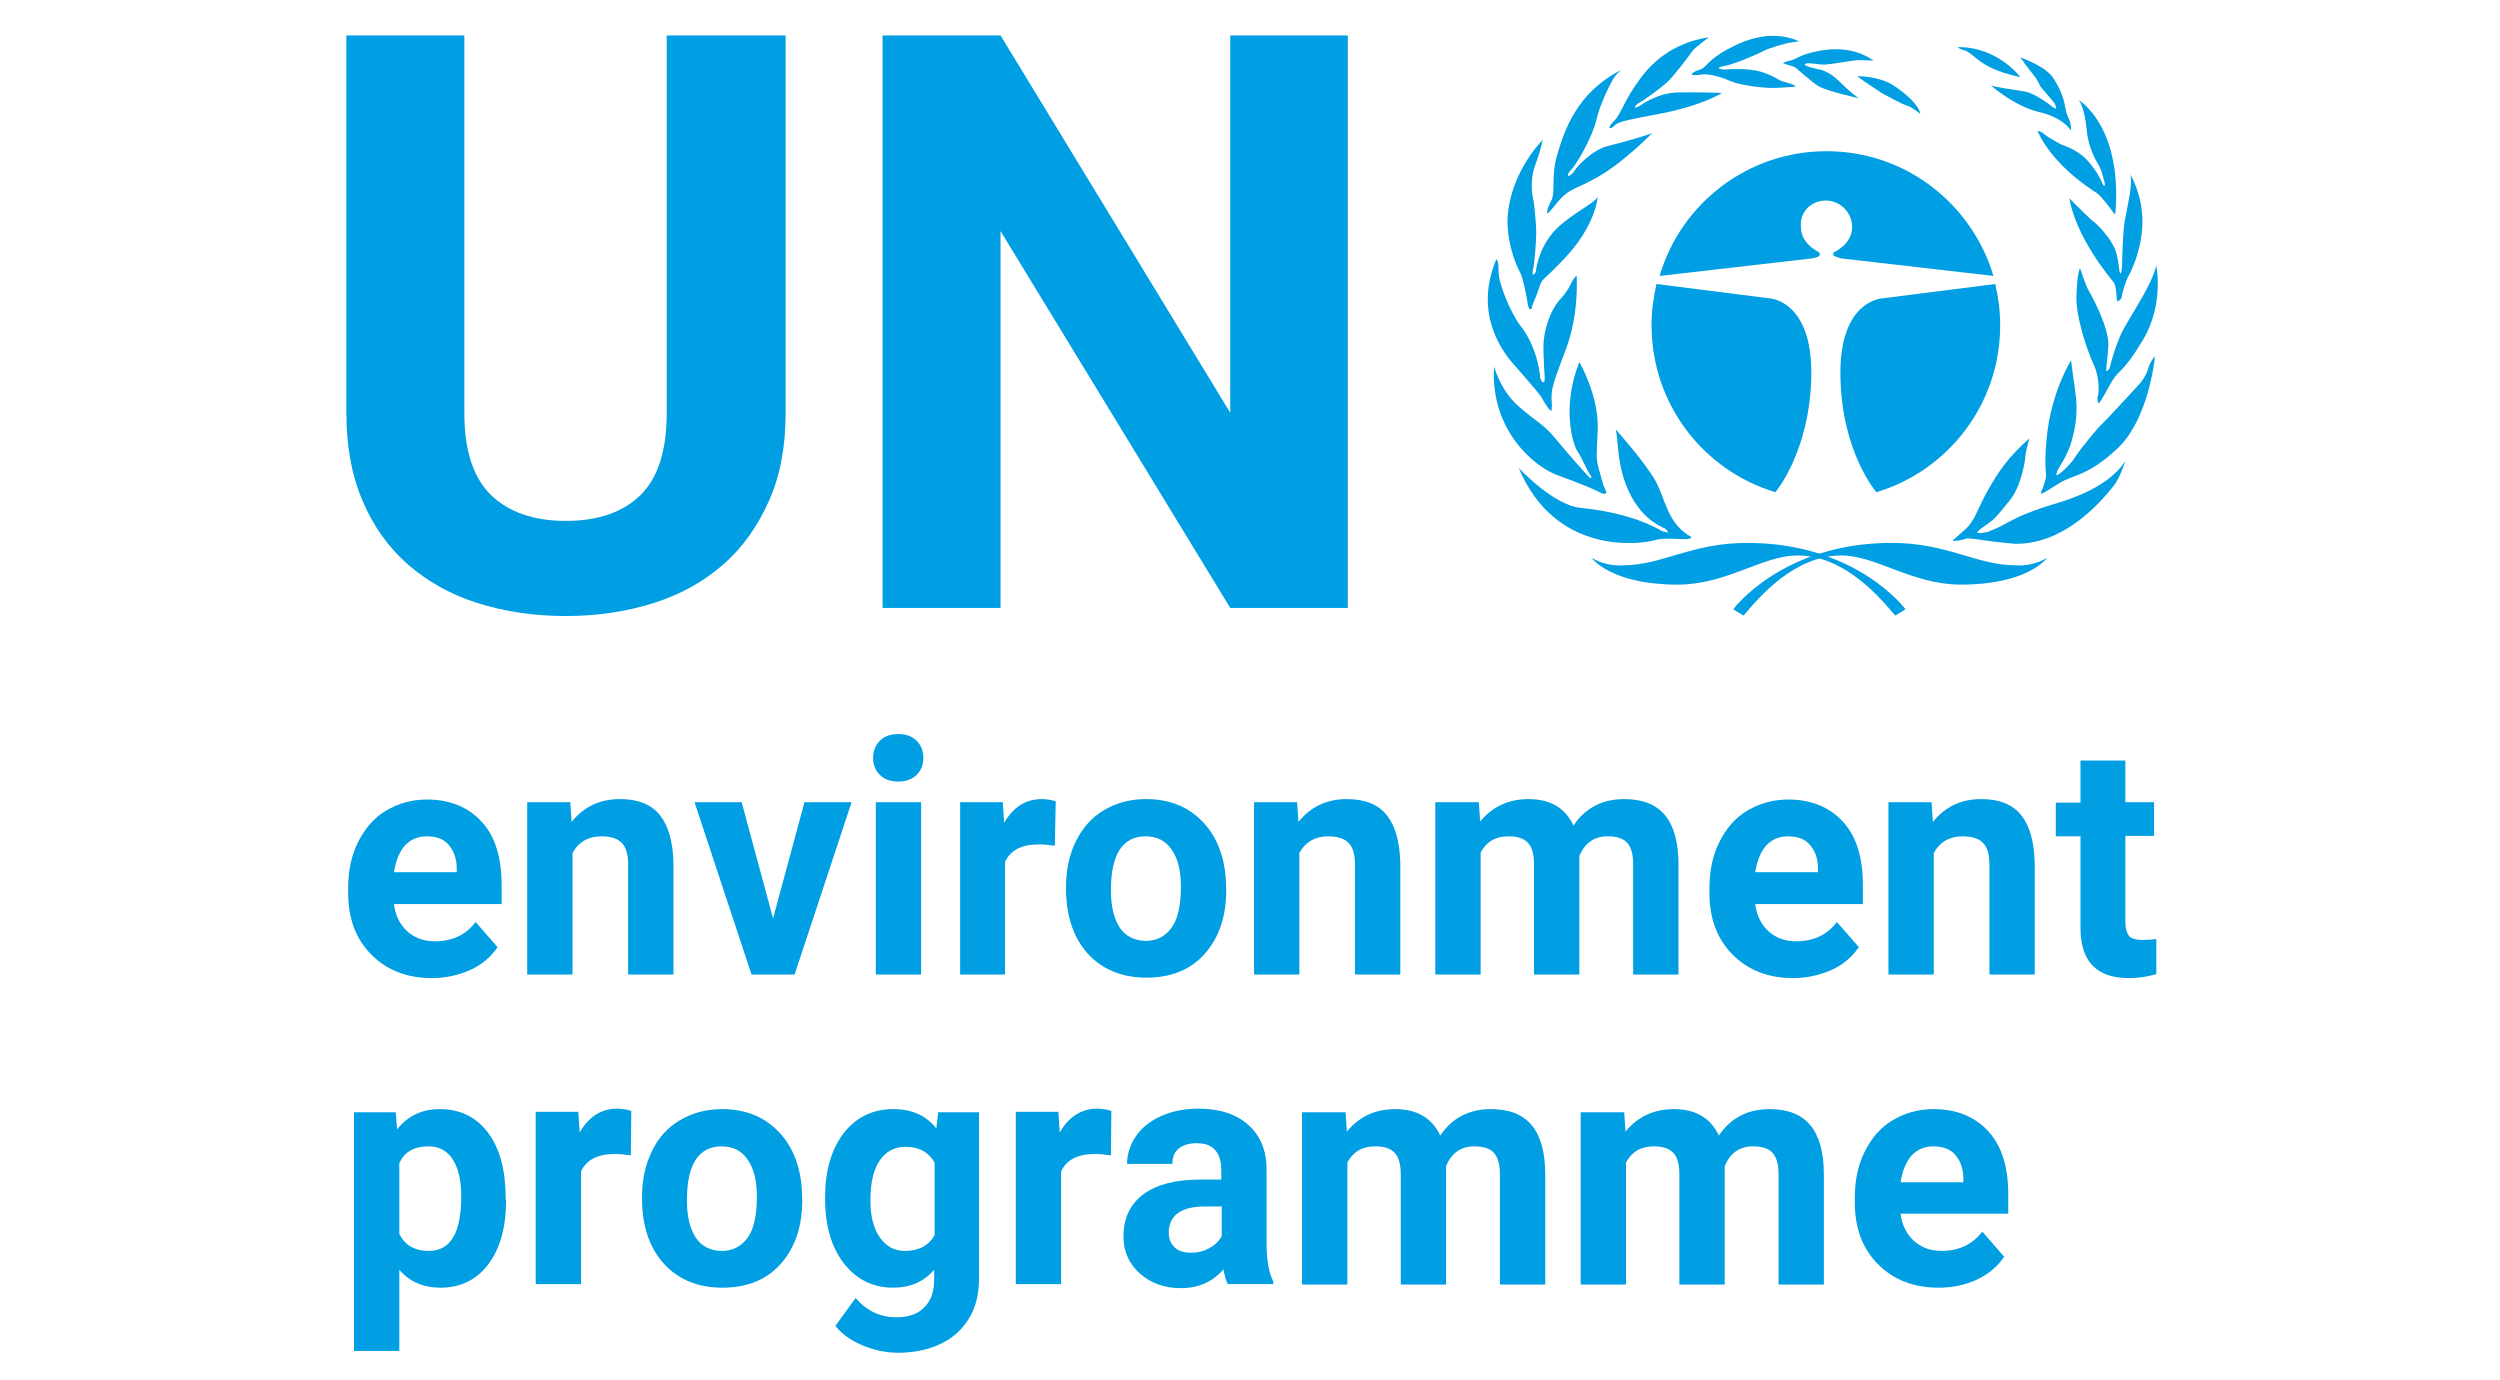 <?xml version="1.0" encoding="utf-8"?>
<!-- Generator: Adobe Illustrator 27.1.1, SVG Export Plug-In . SVG Version: 6.00 Build 0)  -->
<svg version="1.1" id="Layer_1" xmlns="http://www.w3.org/2000/svg" xmlns:xlink="http://www.w3.org/1999/xlink" x="0px" y="0px"
	 viewBox="0 0 557.2 307.6" style="enable-background:new 0 0 557.2 307.6;" xml:space="preserve">
<style type="text/css">
	.st0{fill:#009EE2;}
</style>
<g>
	<g>
		<g>
			<g>
				<g>
					<g>
						<path class="st0" d="M395.7,109.7c-16-4.8-27.6-19.6-27.6-37.2c0-3.2,0.4-6.2,1.1-9.2l25.2,3.2c0,0,9.7,0.4,9.3,17.6
							C403.3,100.8,395.7,109.7,395.7,109.7z"/>
						<path class="st0" d="M418.2,109.7c16-4.8,27.6-19.6,27.6-37.2c0-3.2-0.4-6.2-1.1-9.2l-25.2,3.2c0,0-9.7,0.4-9.3,17.6
							C410.5,100.8,418.2,109.7,418.2,109.7z"/>
						<path class="st0" d="M406.9,44.7c3.2,0,5.9,2.6,5.9,5.9c0,2.5-1.7,4.4-3.8,5.5c-0.3,0.1-0.5,0.3-0.4,0.7
							c0.1,0.4,1.3,0.6,1.8,0.8l33.9,3.9c-4.8-16.1-19.6-27.8-37.2-27.8h0c-17.6,0-32.5,11.7-37.2,27.8l33.9-3.9
							c0.5-0.1,1.7-0.3,1.8-0.8c0.1-0.4-0.2-0.5-0.4-0.7c-2.1-1.1-3.8-3-3.8-5.5C401,47.3,403.7,44.7,406.9,44.7L406.9,44.7z"/>
					</g>
					<g>
						<path class="st0" d="M422.4,137.2l2.3-1.4c0,0-10.9-14.8-35.3-14.8c-12.5,0-18.9,5-27.7,5c0,0-3.6,0.4-7-1.7c0,0,4.2,6,19.2,6
							c11,0,18.9-6.5,26.7-6.5C411.2,123.8,419.1,133.3,422.4,137.2z"/>
					</g>
					<g>
						<path class="st0" d="M388.6,137.2l-2.3-1.4c0,0,10.9-14.8,35.3-14.8c12.5,0,18.9,5,27.7,5c0,0,3.6,0.4,7-1.7c0,0-4.2,6-19.2,6
							c-11,0-18.9-6.5-26.7-6.5C399.8,123.8,391.9,133.3,388.6,137.2z"/>
					</g>
					<path class="st0" d="M377,119.7c-0.4,1.1-5.1-0.2-8.2,0.7c-3.5,1-22.2,3.3-30.3-16.1c0,0,7.7,8.3,13.8,8.9
						c6,0.6,12.6,2,18.2,5.2l1.3,0.3c0,0-0.2-0.6-0.7-0.9c-0.7-0.4-6.5-2.3-9.3-11.5c-1.4-4.7-1.1-8.2-1.7-10.6c0,0,6.3,7,8.9,11.5
						C371.4,111.7,371.6,116.7,377,119.7z"/>
					<path class="st0" d="M358,109.9c-0.5,0.5-1.6-0.3-2.1-0.5c-0.4-0.2-3.5-1.6-8.8-3.5c-5.2-1.9-15-10.1-14.1-24.2
						c0,0,1.4,5.3,5.4,8.8c4,3.5,5.4,3.9,7.9,6.8c2.4,2.9,8,9.4,8.2,9.3c0.2-0.1,0.3-0.4-0.1-0.8s-1.9-3.9-2.8-5.2
						c-0.9-1.2-3.7-9.6,0.4-19.9c0,0,4.4,7.5,4.1,15.1c-0.3,7.6-0.6,5.8,1.2,12.1C357.2,108,358.2,109.7,358,109.9z"/>
					<path class="st0" d="M345.8,91.5c-0.3,0.3-1.4-1.4-2.2-2.9c-0.9-1.5-6.9-8-7.7-9.2c-0.8-1.3-7.5-9.5-2.4-21.6
						c0,0,0.5-0.1,0.5,2.7s2.7,9.2,4.8,12c2.2,2.7,4.1,7.1,4.5,11.8c0,0,0.3,0.9,0.6,0.9c0.4,0.1,0.4-0.9,0.4-0.9S344,80,344,77.1
						c0-2.9,1.3-8,4.1-10.8c0,0,1.3-1.4,2.1-3.2c0,0,0.5-1.1,1.2-1.7c0,0,0.6,8.2-2.2,15.9c-2.8,7.7-3.7,9-3.3,13.1
						C345.8,90.4,345.9,91.4,345.8,91.5z"/>
					<path class="st0" d="M341,68.9c-0.3,0-0.5-1-0.6-1.8c-0.1-0.8-1-5.4-1.6-6.4c-0.6-1-2.7-5.6-2.8-11s2.4-12.7,7.8-18.5
						c0,0-0.2,1.7-1.6,5.5c-1.4,3.8-0.6,7.4-0.4,8c0.1,0.6,0.6,5.1,0.6,7.2c0,1.6-0.4,7.3-0.8,8.5c0,0-0.1,0.8,0.1,0.8
						c0.3,0,0.6-0.6,0.6-0.6s0.3-4.4,3.6-8.5c3.3-4,9.2-6.5,10.2-8.2c0,0-0.4,6.3-7.4,13.7c-6.2,6.6-4.4,3.2-6.4,8.6
						c0,0-0.9,2-0.9,2.4C341.5,69,341,68.9,341,68.9z"/>
					<path class="st0" d="M344.8,47.6c0,0-0.1-0.9,0.9-2.8c1.1-1.9-0.1-5.4,1.4-10.4s4.1-13.6,14.2-18.8c0,0-1,0.9-1.5,1.6
						c-0.5,0.7-3.2,5.9-4,9.5c-0.8,3.6-4.2,9.6-5.5,11c-1.3,1.4-0.7,1.5-0.7,1.5s0.6-0.1,1.3-1.1c0.6-1,3.9-4.7,7.6-5.6
						c3.7-0.9,9.5-2.6,9.8-2.9c0,0-6.3,6.5-12.1,9.8c-5.8,3.3-6.5,2.3-9.9,6.7C346.3,46.1,345.1,47.6,344.8,47.6z"/>
					<path class="st0" d="M358.7,28.5c0,0,0-0.6,1.1-1.6c1.1-1,2.2-4,4-6.8c1.9-2.8,6.1-10.1,17.1-11.8c0,0-3.3,2.4-3.8,3.2
						c-0.5,0.8-3.7,5-5.2,6.5c-1.4,1.4-5.5,4.4-6.9,5.1c0,0-0.7,0.6-0.6,0.8c0.1,0.2,0.9-0.2,0.9-0.2s3.8-2.9,8.4-3.1
						c4.6-0.1,9.4,0.1,10.1,0.1c0,0-4.3,2.9-14.6,4.8c-10.3,1.9-8.3,1.9-9.9,2.9C359.4,28.4,359,28.7,358.7,28.5z"/>
					<path class="st0" d="M377,16.6c0,0,0.2-0.6,1.9-1.1c1.6-0.5,1.5-2.1,6.5-4.7c5-2.7,10.3-3.9,15.6-1.6c0,0-2.2,0.3-2.6,0.4
						c-0.4,0.1-4.2,1.1-5.2,1.7c-1.1,0.6-6.6,3-8.8,3.4c-2.2,0.4-1.1,0.6-1.1,0.6s0.5,0.2,0.9,0.2c0.4,0,5.4-0.5,8.6,0.6
						c3.2,1.1,3.2,1.6,4.4,2c1.3,0.4,2.8,0.7,3,1.2c0,0-3.2,0.3-5.2,0.3c-1.9,0-7-0.5-9.5-1.6c-2.4-1.1-5.2-1.6-6.2-1.4
						C378.5,16.8,377.3,16.8,377,16.6z"/>
					<path class="st0" d="M397.4,14.1c0,0,0.2-0.3,1.6-0.6c1.4-0.3,1.8-1.1,5.2-1.9s8.6-1.4,13.4,1.9c0,0-2.9-0.1-3.6-0.1
						c-0.6,0-6.2,1-7.5,1c-1.3,0-3.9-0.6-4.2-0.1c-0.4,0.4,2.4,1,2.8,1.1c0.4,0.1,2.4,0.3,4.8,2.7c2.4,2.4,4.2,3.7,4.4,3.8
						c0,0-7.2-1.6-9-2.7s-4.9-4.1-5.4-4.3C399.5,14.8,397.4,14.1,397.4,14.1z"/>
					<path class="st0" d="M414,17c0,0,4.5-0.1,7.8,1.9c3.3,2.1,6,4.8,6.2,6.5c0,0-1.9-1.6-3.1-1.9c-1.2-0.4-4.7-2.3-5.4-2.7
						C418.8,20.3,414.7,17.7,414,17z"/>
					<path class="st0" d="M435.2,120.5c0,0,0.6-0.6,2.8-2.5c2.2-1.9,2.7-4.6,5.1-8.8c2.4-4.2,4.4-7.2,9.2-11.5c0,0-0.9,3.2-0.9,4.2
						c-0.1,1-0.9,6.6-3.6,9.8c-2.7,3.2-2.9,3.9-6,5.9c0,0-1.2,0.9-1.1,1.1c0.1,0.3,2.2-0.1,2.2-0.1s2.3-0.9,3-1.3
						c0.7-0.4,3.9-2.1,5.2-2.6c1.3-0.5,2.4-1,5.2-1.9c2.9-0.9,13.3-3.5,17.4-10.1c0,0-1.2,3.9-2.7,5.7c-1.5,1.8-10,13-21.9,12.8
						c0,0-4.7-0.4-7.1-0.8c-2.4-0.4-3.3-0.4-3.7-0.4C437.8,120.3,435.5,120.7,435.2,120.5z"/>
					<path class="st0" d="M461.6,80.3c0,0-4.4,7-5.4,17s0.7,7-0.9,11.5c0,0-0.6,1.1-0.4,1.2c0.2,0.1,1.1-0.4,4.2-2.4
						c3.2-1.9,6.2-1.4,13-7.8c6.7-6.5,8.1-19.3,8.2-20.4c0,0-1,1-1.5,2.7c-0.5,1.7-1.6,3.1-1.8,3.3c-0.2,0.2-7.5,8.2-8.4,9
						c-0.9,0.7-5.2,6-6.1,7.5c-0.9,1.5-3.7,4.2-4.2,4c0,0,0.1-0.6,0.3-1.1c0.2-0.5,2.2-3.2,3.1-6.4c0.9-3.2,1.1-5.1,1.1-7.1
						C463,89.2,461.7,81.8,461.6,80.3z"/>
					<path class="st0" d="M467.7,89.9c0,0-0.4-1-0.1-1.8c0.2-0.4,0.4-3.9-0.9-6.7c-1.3-2.8-4.1-10.5-3.9-15.7
						c0.2-5.2,0.8-5.9,0.8-5.9s1.4,4.2,1.9,4.9c0.4,0.7,4.7,8.3,4.4,12.5s-0.6,5.4-0.4,5.5c0.2,0.1,0.7-0.5,0.8-1
						c0.1-0.5,0.8-3.4,2.2-6.7c1.4-3.4,6.9-10.8,8.1-15.8c0,0,1.8,8.6-3,16.6c-4.8,8-5.3,6.2-7.3,9.9
						C468.2,89.5,467.9,89.9,467.7,89.9z"/>
					<path class="st0" d="M472,67.2c-0.4-0.1-0.1-3.4-1-4.4c-0.9-1.1-8.2-9.8-9.8-18.6c0,0,4.7,4.7,5.4,5.2c0.8,0.5,3.9,3.7,4.9,6.4
						c0.9,2.7,0.7,5,1.1,5.1s0.4-3,0.4-3s0.1-6,0.6-8.9c0.5-2.9,1.8-7.7,1.2-10.1c0,0,2.8,4.4,2.7,10.8c-0.1,6.3-2.8,11.3-3.2,12
						s-1.4,3.8-1.4,4.4S472,67.2,472,67.2z"/>
					<path class="st0" d="M463.3,22.3c0,0,9.7,5.7,8.2,25c0,0,0,0.9-0.6-0.1c-0.6-0.9-2.7-3.6-3.6-4.2c-0.9-0.6-9.5-5.8-13.2-13.8
						c0,0,0.6-0.1,1.4,0.6c0.9,0.8,3.5,2.2,3.9,2.4c0.4,0.2,3.4,1,5.7,3.4c2.2,2.4,3,4.2,3.7,5.7c0,0,0.6,0.5,0.2-0.9
						c-0.4-1.4-0.5-2.4-1.6-4.2c-1.1-1.8-2.2-5-2.3-7.2C464.9,26.8,464.3,23.5,463.3,22.3z"/>
					<path class="st0" d="M461.6,29.1c0,0,0.2-1.3-0.7-3.1c-0.9-1.8-0.2-3.8-3.2-8.5c-1.6-2.7-7.4-4.7-7.4-4.7s1.6,2.3,2.7,3.6
						c1.1,1.3,1.4,2.2,1.8,2.9c0.4,0.6,2.3,2.6,3.1,3.7c0.1,0.2,0.4,0.8,0.4,1.1s-0.8-0.2-1-0.4c-0.2-0.2-3.7-2.9-6-3.3
						c-2.2-0.4-6.5-0.9-7.6-1.4c0,0,5,4.5,10.5,5.9C459.8,26.1,461.6,29.1,461.6,29.1z"/>
					<path class="st0" d="M450.3,17.2c0,0-5-6.8-14-6.7c0,0,0.5,0.5,1.5,0.7c1,0.2,2.8,2,3.7,2.6C442.5,14.4,444.4,15.9,450.3,17.2z
						"/>
				</g>
			</g>
		</g>
	</g>
	<path class="st0" d="M175.1,7.9v84.2c0,7.4-1.2,13.9-3.7,19.5c-2.5,5.6-5.8,10.4-10.2,14.2c-4.3,3.8-9.5,6.7-15.5,8.6
		c-6,1.9-12.5,2.9-19.6,2.9c-7.1,0-13.7-1-19.7-2.9c-6-1.9-11.1-4.8-15.5-8.6c-4.3-3.8-7.7-8.5-10.1-14.2
		c-2.4-5.6-3.6-12.1-3.6-19.5V7.9h26.3v84.2c0,8.4,2,14.4,6,18.3c4,3.8,9.5,5.7,16.6,5.7c7.1,0,12.7-1.9,16.6-5.7
		c3.9-3.8,5.9-9.9,5.9-18.3V7.9H175.1z"/>
	<path class="st0" d="M300.5,135.5h-26.3l-51.2-84v84h-26.3V7.9H223L274.2,92V7.9h26.2V135.5z"/>
	<g>
		<path class="st0" d="M96.3,218c-5.5,0-10-1.7-13.5-5.2c-3.5-3.5-5.2-8.1-5.2-13.8v-1c0-3.9,0.7-7.3,2.2-10.3c1.5-3,3.5-5.4,6.2-7
			c2.7-1.6,5.7-2.5,9.2-2.5c5.1,0,9.2,1.7,12.2,5s4.4,8,4.4,14.1v4.2h-24c0.3,2.5,1.3,4.5,2.9,6c1.6,1.5,3.7,2.3,6.2,2.3
			c3.9,0,6.9-1.4,9.1-4.3l4.9,5.6c-1.5,2.2-3.5,3.9-6.1,5.1C102.3,217.3,99.4,218,96.3,218z M95.1,186.4c-2,0-3.6,0.7-4.9,2.1
			c-1.2,1.4-2,3.4-2.4,5.9h14v-0.8c0-2.3-0.7-4-1.8-5.3C98.9,187,97.3,186.4,95.1,186.4z"/>
		<path class="st0" d="M127.1,178.8l0.3,4.4c2.7-3.4,6.3-5.1,10.8-5.1c4,0,7,1.2,8.9,3.6s2.9,6,3,10.7v24.8h-10.1v-24.6
			c0-2.2-0.5-3.8-1.4-4.7c-0.9-1-2.5-1.5-4.6-1.5c-2.8,0-5,1.2-6.4,3.7v27.1h-10.1v-38.4H127.1z"/>
		<path class="st0" d="M172.3,204.7l7-25.9h10.5l-12.7,38.4h-9.6l-12.7-38.4h10.5L172.3,204.7z"/>
		<path class="st0" d="M194.6,168.9c0-1.5,0.5-2.8,1.5-3.8c1-1,2.4-1.5,4.1-1.5c1.7,0,3.1,0.5,4.1,1.5c1,1,1.5,2.3,1.5,3.8
			c0,1.6-0.5,2.8-1.5,3.8c-1,1-2.4,1.5-4.1,1.5s-3.1-0.5-4.1-1.5C195.1,171.7,194.6,170.5,194.6,168.9z M205.3,217.2h-10.1v-38.4
			h10.1V217.2z"/>
		<path class="st0" d="M235.1,188.5c-1.4-0.2-2.6-0.3-3.6-0.3c-3.8,0-6.3,1.3-7.5,3.9v25.1H214v-38.4h9.5l0.3,4.6
			c2-3.5,4.8-5.3,8.4-5.3c1.1,0,2.2,0.2,3.1,0.5L235.1,188.5z"/>
		<path class="st0" d="M237.6,197.7c0-3.8,0.7-7.2,2.2-10.2s3.5-5.3,6.2-6.9c2.7-1.6,5.8-2.5,9.4-2.5c5.1,0,9.2,1.6,12.4,4.8
			c3.2,3.2,5,7.5,5.4,12.9l0.1,2.6c0,5.9-1.6,10.6-4.8,14.2c-3.2,3.6-7.6,5.3-13,5.3s-9.8-1.8-13-5.3s-4.9-8.4-4.9-14.5V197.7z
			 M247.6,198.4c0,3.7,0.7,6.4,2,8.4c1.3,1.9,3.3,2.9,5.8,2.9c2.4,0,4.3-1,5.7-2.9c1.4-1.9,2.1-5,2.1-9.2c0-3.6-0.7-6.3-2.1-8.3
			c-1.4-2-3.3-2.9-5.8-2.9c-2.5,0-4.4,1-5.7,2.9C248.3,191.3,247.6,194.3,247.6,198.4z"/>
		<path class="st0" d="M289.1,178.8l0.3,4.4c2.7-3.4,6.3-5.1,10.8-5.1c4,0,7,1.2,8.9,3.6s2.9,6,3,10.7v24.8h-10.1v-24.6
			c0-2.2-0.5-3.8-1.4-4.7c-0.9-1-2.5-1.5-4.6-1.5c-2.8,0-5,1.2-6.4,3.7v27.1h-10.1v-38.4H289.1z"/>
		<path class="st0" d="M329.6,178.8l0.3,4.3c2.7-3.3,6.3-5,10.8-5c4.8,0,8.2,2,10,5.9c2.6-3.9,6.4-5.9,11.3-5.9
			c4.1,0,7.1,1.2,9.1,3.6c2,2.4,3,6.1,3,11v24.5h-10.1v-24.5c0-2.2-0.4-3.8-1.3-4.8c-0.8-1-2.3-1.5-4.4-1.5c-3,0-5.1,1.5-6.3,4.4
			l0,26.4h-10.1v-24.5c0-2.2-0.4-3.8-1.3-4.8c-0.9-1-2.3-1.5-4.4-1.5c-2.9,0-4.9,1.2-6.2,3.6v27.2h-10.1v-38.4H329.6z"/>
		<path class="st0" d="M399.7,218c-5.5,0-10-1.7-13.5-5.2c-3.5-3.5-5.2-8.1-5.2-13.8v-1c0-3.9,0.7-7.3,2.2-10.3c1.5-3,3.5-5.4,6.2-7
			c2.7-1.6,5.7-2.5,9.2-2.5c5.1,0,9.2,1.7,12.2,5s4.4,8,4.4,14.1v4.2h-24c0.3,2.5,1.3,4.5,2.9,6c1.6,1.5,3.7,2.3,6.2,2.3
			c3.9,0,6.9-1.4,9.1-4.3l4.9,5.6c-1.5,2.2-3.5,3.9-6.1,5.1C405.6,217.3,402.8,218,399.7,218z M398.5,186.4c-2,0-3.6,0.7-4.9,2.1
			c-1.2,1.4-2,3.4-2.4,5.9h14v-0.8c0-2.3-0.7-4-1.8-5.3C402.3,187,400.6,186.4,398.5,186.4z"/>
		<path class="st0" d="M430.5,178.8l0.3,4.4c2.7-3.4,6.3-5.1,10.8-5.1c4,0,7,1.2,8.9,3.6c1.9,2.4,2.9,6,3,10.7v24.8h-10.1v-24.6
			c0-2.2-0.5-3.8-1.4-4.7c-0.9-1-2.5-1.5-4.6-1.5c-2.8,0-5,1.2-6.4,3.7v27.1h-10.1v-38.4H430.5z"/>
		<path class="st0" d="M473.7,169.4v9.4h6.4v7.5h-6.4v19.2c0,1.4,0.3,2.4,0.8,3.1c0.5,0.6,1.6,0.9,3.1,0.9c1.1,0,2.1-0.1,3-0.2v7.8
			c-2,0.6-4,0.9-6.1,0.9c-7.1,0-10.7-3.6-10.8-10.9v-20.7h-5.5v-7.5h5.5v-9.4H473.7z"/>
	</g>
	<g>
		<path class="st0" d="M112.8,267.5c0,5.9-1.3,10.7-3.9,14.2s-6.2,5.3-10.7,5.3c-3.8,0-6.9-1.3-9.2-4v18.1H78.9v-53.2h9.3l0.3,3.8
			c2.4-3,5.6-4.5,9.5-4.5c4.6,0,8.2,1.8,10.8,5.3c2.6,3.5,3.9,8.3,3.9,14.5V267.5z M102.8,266.7c0-3.6-0.6-6.3-1.9-8.3
			c-1.2-1.9-3-2.9-5.4-2.9c-3.2,0-5.3,1.2-6.5,3.7V275c1.2,2.5,3.4,3.8,6.6,3.8C100.4,278.8,102.8,274.8,102.8,266.7z"/>
		<path class="st0" d="M140.6,257.5c-1.4-0.2-2.6-0.3-3.6-0.3c-3.8,0-6.3,1.3-7.5,3.9v25.1h-10.1v-38.4h9.5l0.3,4.6
			c2-3.5,4.8-5.3,8.4-5.3c1.1,0,2.2,0.2,3.1,0.5L140.6,257.5z"/>
		<path class="st0" d="M143.1,266.8c0-3.8,0.7-7.2,2.2-10.2c1.4-3,3.5-5.3,6.2-6.9c2.7-1.6,5.8-2.5,9.4-2.5c5.1,0,9.2,1.6,12.4,4.8
			c3.2,3.2,5,7.5,5.4,12.9l0.1,2.6c0,5.9-1.6,10.6-4.8,14.2c-3.2,3.6-7.6,5.3-13,5.3c-5.4,0-9.8-1.8-13-5.3
			c-3.2-3.5-4.9-8.4-4.9-14.5V266.8z M153.1,267.5c0,3.7,0.7,6.4,2,8.4c1.3,1.9,3.3,2.9,5.8,2.9c2.4,0,4.3-1,5.7-2.9
			c1.4-1.9,2.1-5,2.1-9.2c0-3.6-0.7-6.3-2.1-8.3c-1.4-2-3.3-2.9-5.8-2.9c-2.5,0-4.4,1-5.7,2.9C153.8,260.4,153.1,263.4,153.1,267.5z
			"/>
		<path class="st0" d="M183.9,266.8c0-5.9,1.4-10.6,4.1-14.2c2.8-3.6,6.5-5.4,11.1-5.4c4.1,0,7.3,1.4,9.6,4.3l0.4-3.6h9.1V285
			c0,3.4-0.7,6.3-2.2,8.8c-1.5,2.5-3.6,4.4-6.3,5.7c-2.7,1.3-5.9,2-9.5,2c-2.8,0-5.5-0.6-8.1-1.7s-4.6-2.6-5.9-4.3l4.5-6.2
			c2.5,2.9,5.5,4.3,9.1,4.3c2.7,0,4.7-0.7,6.2-2.2c1.5-1.5,2.2-3.5,2.2-6.2V283c-2.3,2.7-5.4,4-9.1,4c-4.5,0-8.2-1.8-11-5.4
			c-2.8-3.6-4.2-8.4-4.2-14.4V266.8z M194,267.6c0,3.5,0.7,6.2,2.1,8.2c1.4,2,3.2,3,5.6,3c3.1,0,5.3-1.2,6.6-3.5v-16.2
			c-1.3-2.3-3.5-3.5-6.5-3.5c-2.4,0-4.3,1-5.7,3S194,263.6,194,267.6z"/>
		<path class="st0" d="M247.6,257.5c-1.4-0.2-2.6-0.3-3.6-0.3c-3.8,0-6.3,1.3-7.5,3.9v25.1h-10.1v-38.4h9.5l0.3,4.6
			c2-3.5,4.8-5.3,8.4-5.3c1.1,0,2.2,0.2,3.1,0.5L247.6,257.5z"/>
		<path class="st0" d="M273.7,286.3c-0.5-0.9-0.8-2.1-1-3.4c-2.4,2.8-5.6,4.2-9.5,4.2c-3.7,0-6.7-1.1-9.2-3.3
			c-2.4-2.2-3.6-4.9-3.6-8.2c0-4.1,1.5-7.2,4.4-9.4c3-2.2,7.2-3.3,12.8-3.3h4.6v-2.2c0-1.8-0.4-3.2-1.3-4.3
			c-0.9-1.1-2.3-1.6-4.2-1.6c-1.7,0-3,0.4-4,1.2c-1,0.8-1.4,2-1.4,3.4h-10.1c0-2.2,0.7-4.3,2-6.2c1.3-1.9,3.2-3.4,5.7-4.5
			s5.2-1.6,8.3-1.6c4.6,0,8.3,1.2,11,3.6c2.7,2.4,4.1,5.7,4.1,10v16.6c0,3.6,0.5,6.4,1.5,8.3v0.6H273.7z M265.4,279.2
			c1.5,0,2.9-0.3,4.1-1c1.3-0.7,2.2-1.6,2.8-2.7v-6.6h-3.8c-5,0-7.7,1.8-8,5.3l0,0.6c0,1.3,0.4,2.3,1.3,3.2
			C262.6,278.8,263.8,279.2,265.4,279.2z"/>
		<path class="st0" d="M299.9,247.9l0.3,4.3c2.7-3.3,6.3-5,10.8-5c4.8,0,8.2,2,10,5.9c2.6-3.9,6.4-5.9,11.3-5.9
			c4.1,0,7.1,1.2,9.1,3.6c2,2.4,3,6.1,3,11v24.5h-10.1v-24.5c0-2.2-0.4-3.8-1.3-4.8c-0.8-1-2.3-1.5-4.4-1.5c-3,0-5.1,1.5-6.3,4.4
			l0,26.4h-10.1v-24.5c0-2.2-0.4-3.8-1.3-4.8c-0.9-1-2.3-1.5-4.4-1.5c-2.9,0-4.9,1.2-6.2,3.6v27.2h-10.1v-38.4H299.9z"/>
		<path class="st0" d="M362,247.9l0.3,4.3c2.7-3.3,6.3-5,10.8-5c4.8,0,8.2,2,10,5.9c2.6-3.9,6.4-5.9,11.3-5.9c4.1,0,7.1,1.2,9.1,3.6
			c2,2.4,3,6.1,3,11v24.5h-10.1v-24.5c0-2.2-0.4-3.8-1.3-4.8c-0.8-1-2.3-1.5-4.4-1.5c-3,0-5.1,1.5-6.3,4.4l0,26.4h-10.1v-24.5
			c0-2.2-0.4-3.8-1.3-4.8c-0.9-1-2.3-1.5-4.4-1.5c-2.9,0-4.9,1.2-6.2,3.6v27.2h-10.1v-38.4H362z"/>
		<path class="st0" d="M432.1,287c-5.5,0-10-1.7-13.5-5.2s-5.2-8.1-5.2-13.8v-1c0-3.9,0.7-7.3,2.2-10.3c1.5-3,3.5-5.4,6.2-7
			c2.7-1.6,5.7-2.5,9.2-2.5c5.1,0,9.2,1.7,12.2,5s4.4,8,4.4,14.1v4.2h-24c0.3,2.5,1.3,4.5,2.9,6c1.6,1.5,3.7,2.3,6.2,2.3
			c3.9,0,6.9-1.4,9.1-4.3l4.9,5.6c-1.5,2.2-3.5,3.9-6.1,5.1C438,286.4,435.2,287,432.1,287z M430.9,255.5c-2,0-3.6,0.7-4.9,2.1
			c-1.2,1.4-2,3.4-2.4,5.9h14v-0.8c0-2.3-0.7-4-1.8-5.3C434.7,256.1,433,255.5,430.9,255.5z"/>
	</g>
</g>
</svg>
